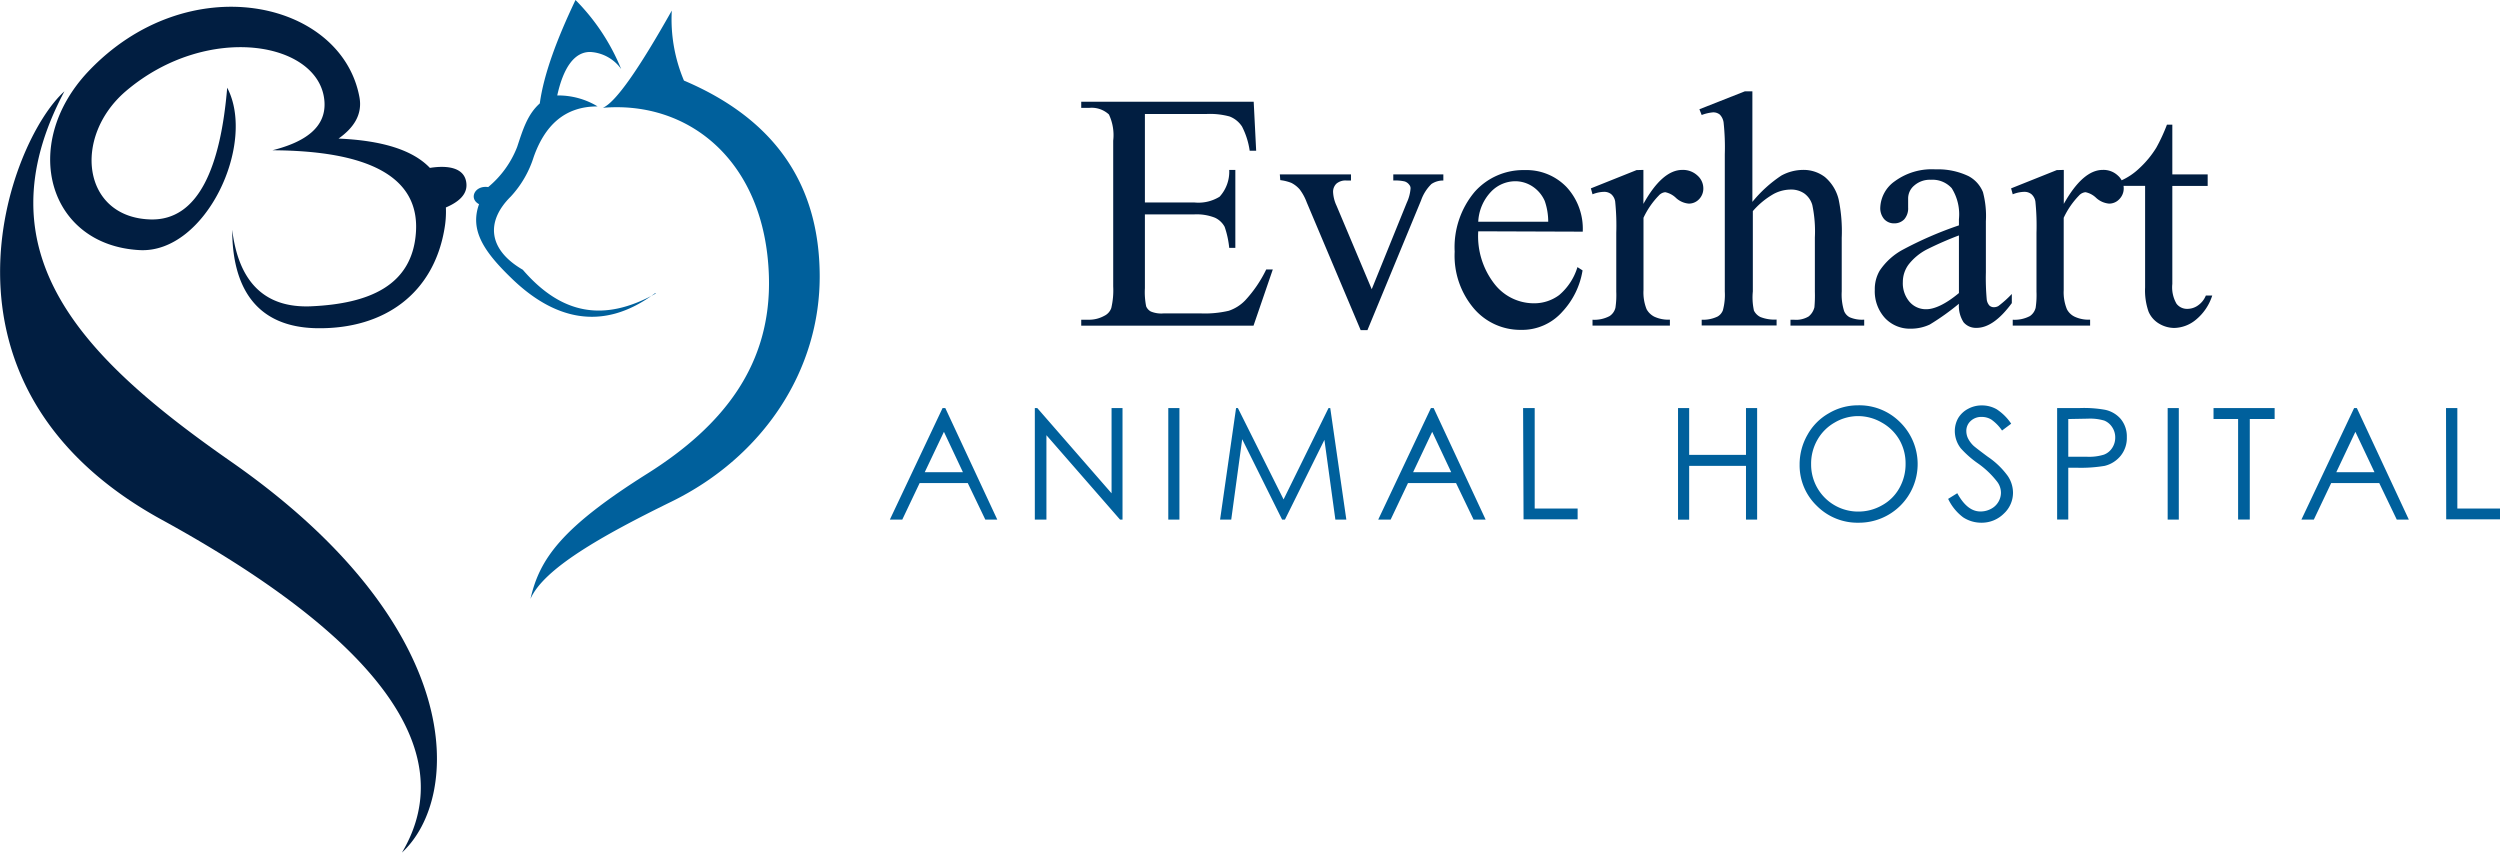 <svg xmlns="http://www.w3.org/2000/svg" viewBox="0 0 273.67 93.33"><defs><style>.cls-1{fill:#011e41}.cls-2{fill:#00609c}</style></defs><g id="Layer_2" data-name="Layer 2"><g id="Layer_1-2" data-name="Layer 1"><path d="M7.05 10c-9.47 17.83 2.18 29.34 18.28 40.56C51.19 68.6 50.57 87.25 44 93.33 50.74 82 40.73 69.51 17.7 56.89-9.22 42.14 1 15.43 7.05 10m17.82-.4c-.71 8.53-3.08 14.61-8.45 14.42C9 23.76 7.94 15 13.75 10c8.94-7.64 21.36-5.45 21.77 1.16.17 2.81-2.16 4.4-5.7 5.29 10.49.05 16.14 2.88 15.71 9-.4 5.81-5.12 7.8-11.48 8.08-5.21.22-7.95-2.81-8.63-8.37 0 6.12 2.47 10.7 9.36 10.77 7.34.08 12.67-3.83 13.87-10.86a10.81 10.81 0 00.16-2.36c1.32-.56 2.33-1.37 2.25-2.56-.11-1.75-1.92-2.1-4-1.77-1.85-1.94-5.17-3-10-3.21 1.6-1.13 2.64-2.58 2.29-4.52C37.39 0 20.55-3.73 9.62 7.87c-7.49 8-4.31 19 5.69 19.51 7.22.35 12.78-11.66 9.56-17.78" class="cls-1"/><path d="M66 11.8c1.44-.63 4-4.36 7.54-10.64a17.26 17.26 0 001.33 7.66C85.13 13.18 89.64 20.47 89.73 30c.11 10.53-6.2 20-16.22 24.91-7.76 3.8-14 7.36-15.44 10.65 1-4.41 3.44-7.83 12.82-13.73 8.27-5.21 13.59-11.9 13.28-21.63C83.77 17.66 75.44 11 66 11.8m5.79 20.33c-5.69 3.18-10.34 2.29-14.56-2.6-3.8-2.21-4.07-5.28-1.33-8a11.38 11.38 0 002.52-4.34c1.2-3.4 3.35-5.55 7-5.54a8.3 8.3 0 00-4.42-1.2c.66-3 1.86-4.79 3.63-4.76A4.45 4.45 0 0168 7.56 23 23 0 0063 0c-2 4.2-3.47 8.09-3.91 11.32-1.36 1.21-1.86 2.9-2.48 4.77a10.76 10.76 0 01-3.17 4.39c-1.46-.22-2.16 1.26-1 1.87-1 2.78.43 5.08 3.44 8 4.6 4.53 10 6.13 15.85 1.73" class="cls-2"/><path d="M125.33 12.48v9.68h5.38a4.4 4.4 0 002.8-.63 4.06 4.06 0 001.05-2.93h.67v8.53h-.67a10.09 10.09 0 00-.5-2.3 2.3 2.3 0 00-1.07-1 5.45 5.45 0 00-2.28-.36h-5.38v8.07a7.86 7.86 0 00.14 2 1.15 1.15 0 00.51.56 3 3 0 001.37.21h4.16a11.43 11.43 0 003-.29 4.47 4.47 0 001.8-1.14 13.8 13.8 0 002.3-3.38h.72l-2.11 6.15h-18.86V35h.86a3.43 3.43 0 001.65-.42 1.49 1.49 0 00.78-.86 8.48 8.48 0 00.21-2.37V15.4a5.29 5.29 0 00-.47-2.87 2.79 2.79 0 00-2.17-.72h-.86v-.67h18.88l.27 5.36h-.71a8.33 8.33 0 00-.84-2.65 2.84 2.84 0 00-1.36-1.1 8.21 8.21 0 00-2.55-.27zM140.1 19.09h7.79v.67h-.51a1.54 1.54 0 00-1.08.34 1.23 1.23 0 00-.37.92 3.93 3.93 0 00.38 1.5l3.85 9.14 3.84-9.48a4.44 4.44 0 00.41-1.54.57.57 0 00-.14-.41 1 1 0 00-.51-.37 4.7 4.7 0 00-1.24-.1v-.67H158v.67a2.3 2.3 0 00-1.3.38 4.65 4.65 0 00-1.14 1.8l-5.87 14.2h-.74l-5.91-14a5.52 5.52 0 00-.76-1.4 3 3 0 00-.92-.72 4.77 4.77 0 00-1.21-.3zM161.82 25.32a8.51 8.51 0 001.79 5.78 5.46 5.46 0 004.25 2.1 4.57 4.57 0 002.82-.9 6.46 6.46 0 002-3.06l.56.36a8.62 8.62 0 01-2.2 4.51 5.88 5.88 0 01-4.58 2 6.68 6.68 0 01-5.1-2.32 8.92 8.92 0 01-2.12-6.24 9.43 9.43 0 012.19-6.55 7.11 7.11 0 015.47-2.38 6.09 6.09 0 014.57 1.84 6.71 6.71 0 011.79 4.9zm0-1.05h7.66a6.9 6.9 0 00-.38-2.27 3.66 3.66 0 00-1.34-1.59 3.44 3.44 0 00-1.87-.57 3.69 3.69 0 00-2.68 1.16 5.11 5.11 0 00-1.39 3.27zM179.9 18.6v3.72q2.07-3.72 4.26-3.72a2.32 2.32 0 011.65.61 1.87 1.87 0 01.65 1.4 1.67 1.67 0 01-.46 1.19 1.54 1.54 0 01-1.12.49 2.35 2.35 0 01-1.42-.63 2.38 2.38 0 00-1.17-.62 1.08 1.08 0 00-.7.36 8.91 8.91 0 00-1.68 2.44v7.93a4.9 4.9 0 00.34 2.08 2 2 0 00.83.81 3.62 3.62 0 001.72.33v.65h-8.47V35a3.54 3.54 0 001.87-.4 1.51 1.51 0 00.64-.92 9.36 9.36 0 00.09-1.75V25.5a26.16 26.16 0 00-.12-3.44 1.34 1.34 0 00-.43-.8 1.23 1.23 0 00-.79-.26 3.58 3.58 0 00-1.26.27l-.18-.65 5-2z" class="cls-1"/><path d="M191.83 10v12.1a14.17 14.17 0 013.17-2.88 5 5 0 012.35-.62 3.84 3.84 0 012.42.78 4.65 4.65 0 011.5 2.44 17.22 17.22 0 01.34 4.22v5.86a6.05 6.05 0 00.26 2.15 1.34 1.34 0 00.61.68 3.43 3.43 0 001.59.26v.65H196V35h.38a2.67 2.67 0 001.61-.36 1.86 1.86 0 00.63-1 14 14 0 00.05-1.7V26a14 14 0 00-.28-3.56 2.36 2.36 0 00-.89-1.27 2.55 2.55 0 00-1.48-.42 4.05 4.05 0 00-1.84.47 8.66 8.66 0 00-2.3 1.89v8.79A6.68 6.68 0 00192 34a1.57 1.57 0 00.7.7 4.16 4.16 0 001.78.28v.65h-8.2V35a3.65 3.65 0 001.74-.35 1.33 1.33 0 00.58-.68 6.47 6.47 0 00.21-2.06v-15a25.56 25.56 0 00-.13-3.49 1.54 1.54 0 00-.42-.88 1.13 1.13 0 00-.75-.24 4.59 4.59 0 00-1.23.29l-.25-.63L191 10zM214.44 33.25a26.78 26.78 0 01-3.2 2.28 4.88 4.88 0 01-2.07.45 3.73 3.73 0 01-2.83-1.17 4.34 4.34 0 01-1.11-3.09 4 4 0 01.54-2.1 7.11 7.11 0 012.57-2.31 40.78 40.78 0 016.1-2.64V24a5.38 5.38 0 00-.79-3.4 2.83 2.83 0 00-2.28-.92 2.58 2.58 0 00-1.81.62 1.84 1.84 0 00-.68 1.41v1a1.82 1.82 0 01-.42 1.29 1.48 1.48 0 01-1.11.45 1.44 1.44 0 01-1.1-.47 1.85 1.85 0 01-.42-1.28 3.7 3.7 0 011.59-2.86 6.85 6.85 0 014.46-1.3 7.75 7.75 0 013.61.74 3.44 3.44 0 011.58 1.75 10.15 10.15 0 01.32 3.18v5.62a25.74 25.74 0 00.09 2.9 1.21 1.21 0 00.3.72.72.72 0 00.48.18 1 1 0 00.5-.13 11.74 11.74 0 001.47-1.32v1q-2 2.72-3.87 2.71a1.76 1.76 0 01-1.41-.61 3.31 3.31 0 01-.51-2.03zm0-1.17v-6.31a37.2 37.2 0 00-3.52 1.54 6.07 6.07 0 00-2 1.66 3.22 3.22 0 00-.62 1.9A3.12 3.12 0 00209 33a2.35 2.35 0 001.79.85c.95.03 2.21-.57 3.65-1.77zM225.92 18.6v3.72q2.09-3.72 4.26-3.72a2.29 2.29 0 011.65.61 1.87 1.87 0 01.65 1.4 1.67 1.67 0 01-.48 1.19 1.52 1.52 0 01-1.12.49 2.4 2.4 0 01-1.42-.63 2.36 2.36 0 00-1.16-.62 1.08 1.08 0 00-.71.36 8.91 8.91 0 00-1.68 2.44v7.93a4.88 4.88 0 00.35 2.08 1.86 1.86 0 00.83.81 3.55 3.55 0 001.71.33v.65h-8.47V35a3.58 3.58 0 001.88-.4 1.54 1.54 0 00.63-.92 9.36 9.36 0 00.09-1.75V25.5a26.16 26.16 0 00-.12-3.44 1.34 1.34 0 00-.43-.8 1.21 1.21 0 00-.79-.26 3.58 3.58 0 00-1.26.27l-.18-.65 5-2z" class="cls-1"/><path d="M237.8 13.65v5.44h3.87v1.26h-3.87v10.73a3.57 3.57 0 00.46 2.17 1.44 1.44 0 001.18.56 2 2 0 001.16-.37 2.41 2.41 0 00.87-1.09h.7a5.62 5.62 0 01-1.79 2.65 3.83 3.83 0 01-2.38.9 3.27 3.27 0 01-1.63-.46 2.79 2.79 0 01-1.17-1.32 7 7 0 01-.38-2.65V20.35h-2.62v-.59a7 7 0 002-1.35 10.59 10.59 0 001.85-2.25 19 19 0 001.16-2.51z" class="cls-1"/><path d="M103.48 44.67l5.69 12.21h-1.31l-1.92-4h-5.27l-1.9 4h-1.36l5.77-12.21zm-.15 2.6l-2.1 4.42h4.18zM113.28 56.88V44.67h.27l8.13 9.33v-9.33h1.2v12.21h-.27l-8.06-9.24v9.24zM127.89 44.67h1.22v12.21h-1.22zM133.56 56.88l1.75-12.21h.2l5 10 4.92-10h.19l1.76 12.21h-1.2l-1.2-8.73-4.32 8.73h-.31l-4.37-8.8-1.2 8.8zM156.94 44.67l5.69 12.21h-1.32l-1.92-4h-5.26l-1.9 4h-1.36l5.77-12.21zm-.16 2.6l-2.09 4.42h4.17zM166.73 44.67H168v11h4.7v1.18h-5.92zM183.69 44.67h1.22v5.12h6.22v-5.12h1.22v12.21h-1.22V51h-6.22v5.89h-1.22zM203.35 44.37a6.29 6.29 0 014.65 1.85 6.42 6.42 0 01-4.54 11 6.27 6.27 0 01-4.59-1.86 6.14 6.14 0 01-1.87-4.5 6.48 6.48 0 01.86-3.26 6.09 6.09 0 012.32-2.35 6.21 6.21 0 013.17-.88zm.05 1.18a5.06 5.06 0 00-2.57.71 5 5 0 00-1.89 1.9 5.25 5.25 0 00-.68 2.67A5.14 5.14 0 00203.4 56a5.19 5.19 0 002.63-.69 4.81 4.81 0 001.89-1.88 5.34 5.34 0 00.68-2.66 5.18 5.18 0 00-.68-2.63 5.07 5.07 0 00-1.92-1.88 5.17 5.17 0 00-2.6-.71zM213.26 54.61l1-.62c.73 1.34 1.57 2 2.53 2a2.41 2.41 0 001.15-.28 2 2 0 00.82-.77 2 2 0 00.28-1 2 2 0 00-.41-1.2 9.66 9.66 0 00-2.09-2 10.79 10.79 0 01-1.9-1.67 3.08 3.08 0 01-.65-1.87 2.85 2.85 0 01.38-1.45 2.77 2.77 0 011.08-1 3.09 3.09 0 011.5-.37 3.26 3.26 0 011.62.42 5.58 5.58 0 011.59 1.58l-1 .75a4.74 4.74 0 00-1.17-1.2 2 2 0 00-1.06-.29 1.68 1.68 0 00-1.21.45 1.45 1.45 0 00-.47 1.1 1.88 1.88 0 00.17.77 3 3 0 00.6.82c.16.15.69.56 1.58 1.22a8.7 8.7 0 012.17 2.08 3.3 3.3 0 01.59 1.83 3.11 3.11 0 01-1 2.31 3.42 3.42 0 01-2.46 1 3.61 3.61 0 01-2-.59 5.42 5.42 0 01-1.64-2.02zM225.19 44.67h2.43a13.13 13.13 0 012.82.19 3.11 3.11 0 011.71 1 3 3 0 01.67 2 3.09 3.09 0 01-.65 2 3.23 3.23 0 01-1.79 1.14 15.88 15.88 0 01-3.1.2h-.87v5.67h-1.22zm1.22 1.2V50h2.06a5.47 5.47 0 001.84-.23 1.85 1.85 0 00.91-.74 2.05 2.05 0 00.33-1.14 2 2 0 00-.33-1.12 1.87 1.87 0 00-.87-.73 5.44 5.44 0 00-1.78-.21zM237.29 44.67h1.22v12.21h-1.22zM242.31 45.87v-1.2H249v1.2h-2.72v11H245v-11zM258 44.67l5.69 12.21h-1.32l-1.92-4h-5.26l-1.9 4h-1.36l5.77-12.21zm-.16 2.6l-2.09 4.42h4.18zM267.76 44.67H269v11h4.69v1.18h-5.91z" class="cls-2"/></g></g></svg>